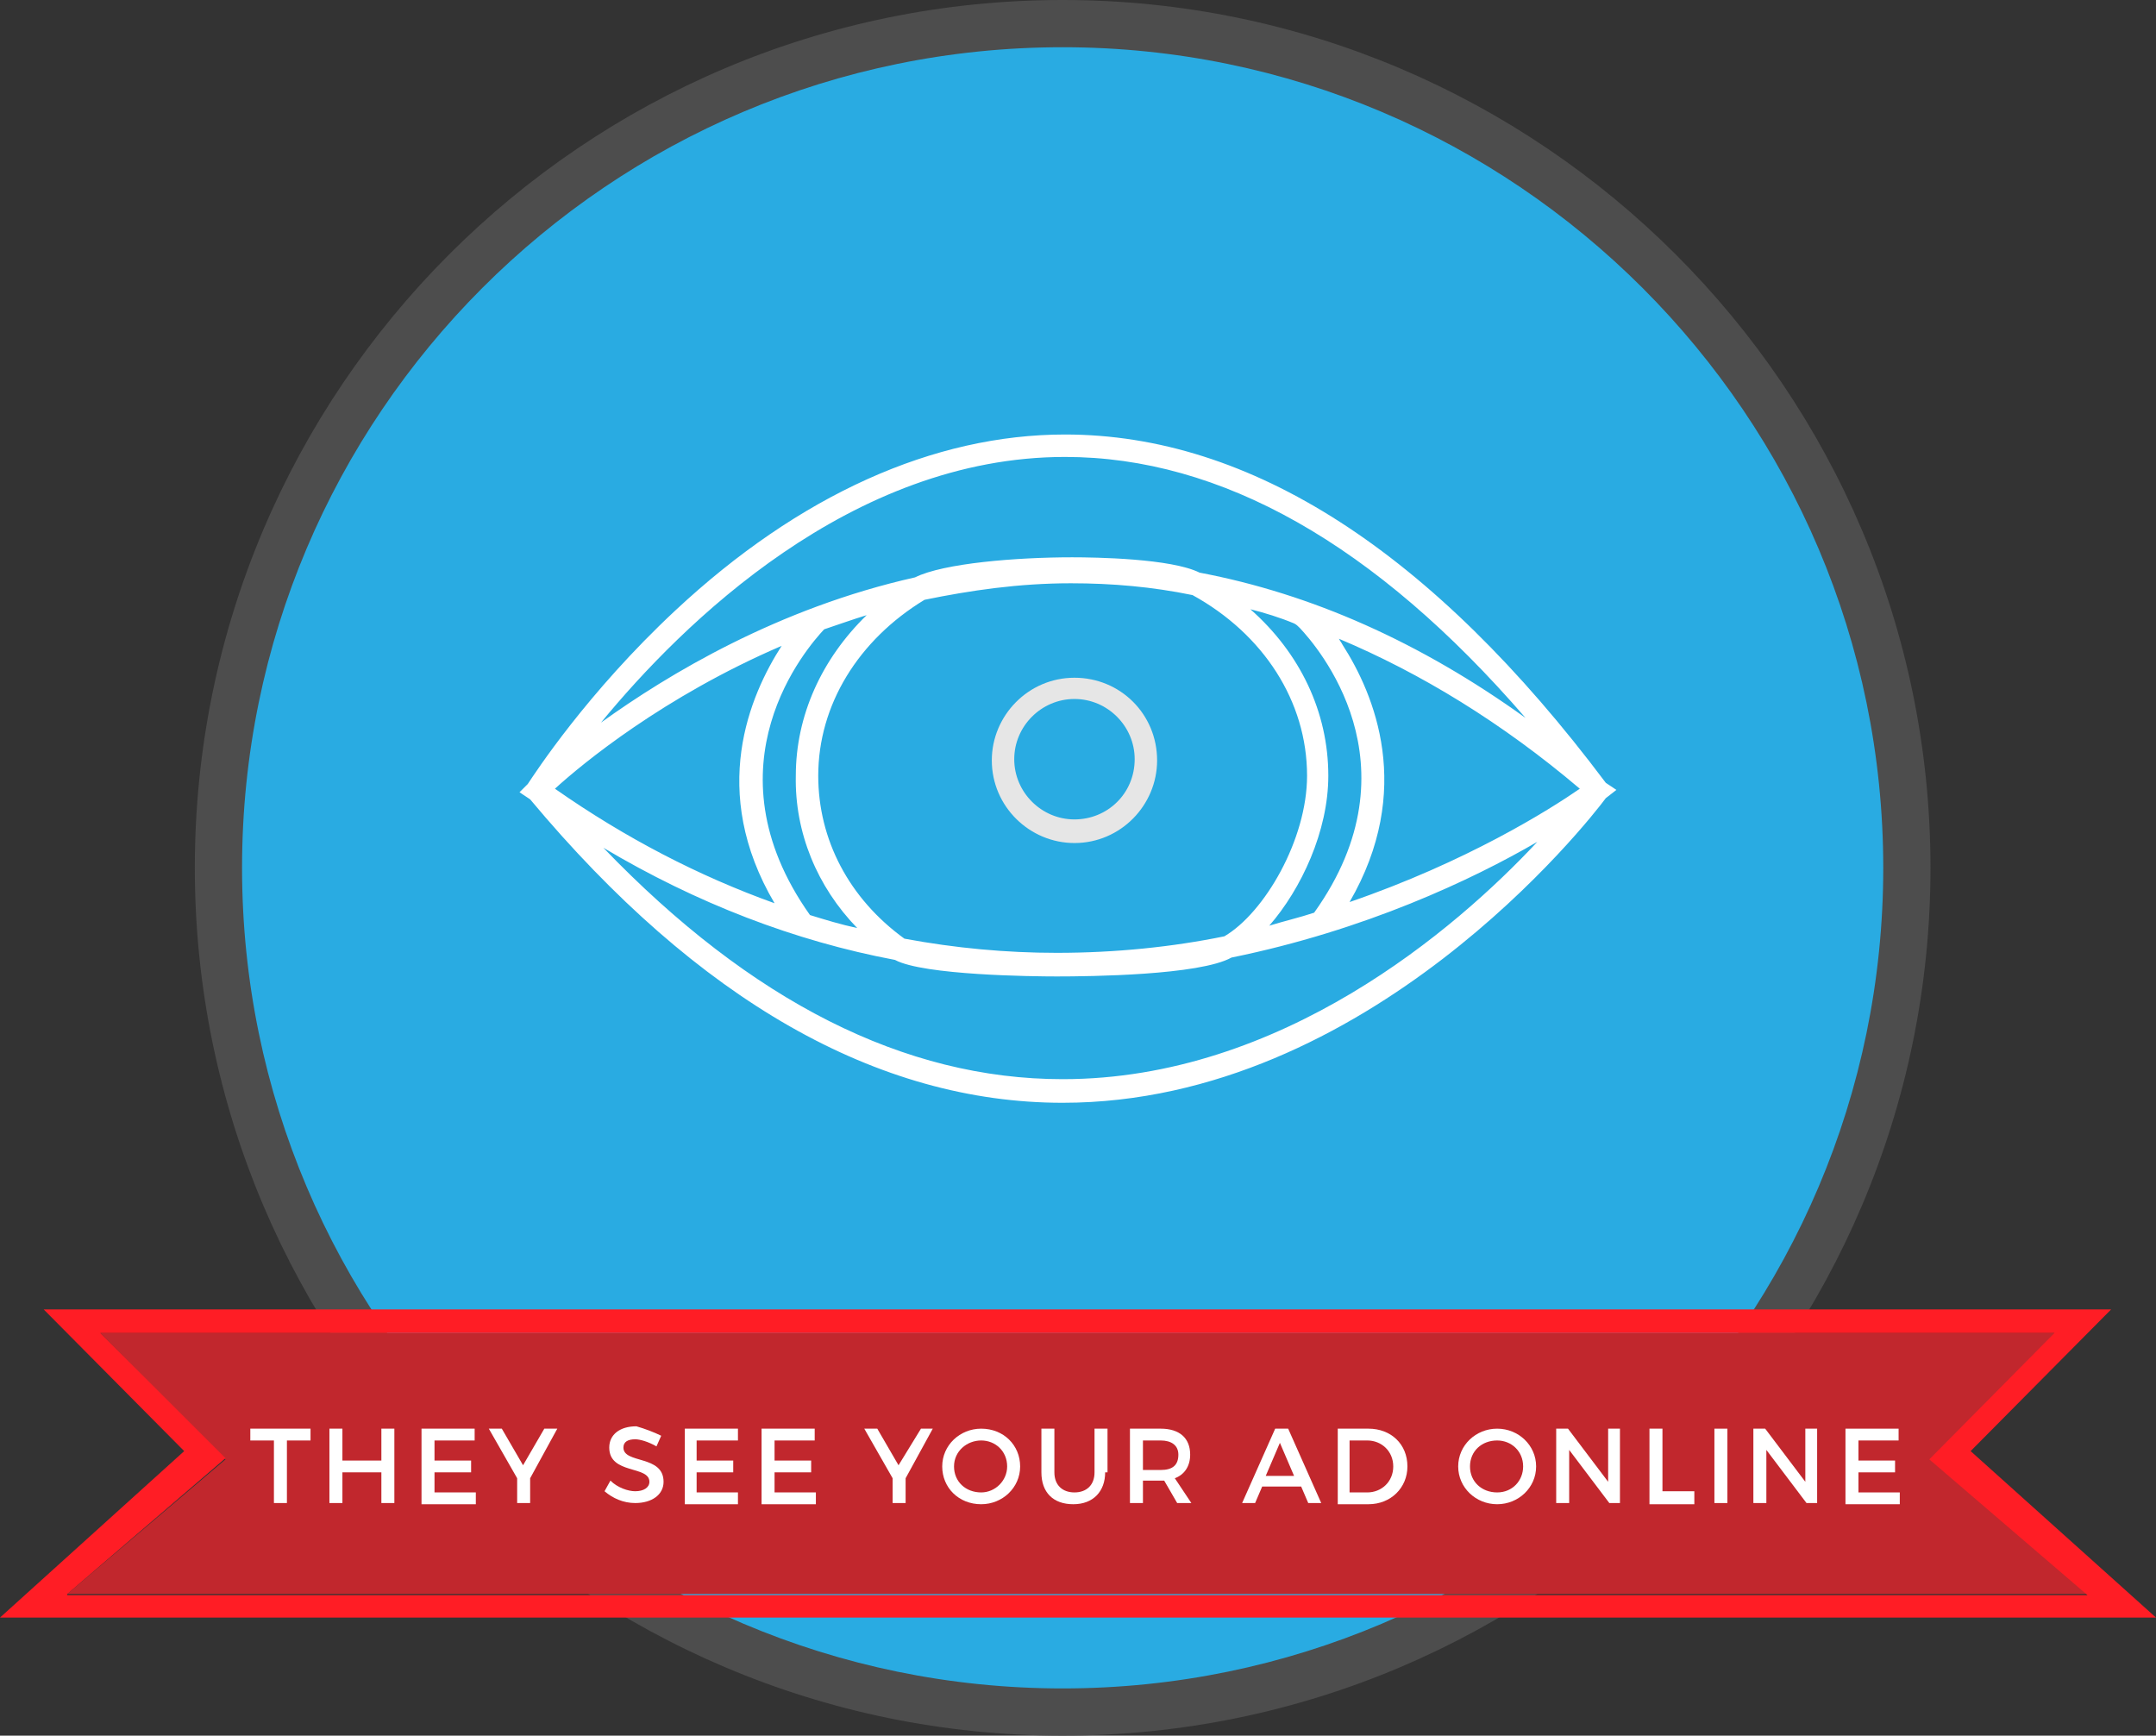 <?xml version="1.0" encoding="utf-8"?>
<!-- Generator: Adobe Illustrator 18.1.1, SVG Export Plug-In . SVG Version: 6.00 Build 0)  -->
<!DOCTYPE svg PUBLIC "-//W3C//DTD SVG 1.1//EN" "http://www.w3.org/Graphics/SVG/1.1/DTD/svg11.dtd">
<svg version="1.1" xmlns:x="http://ns.adobe.com/Extensibility/1.0/" xmlns:i="http://ns.adobe.com/AdobeIllustrator/10.0/" xmlns:graph="http://ns.adobe.com/Graphs/1.0/"
	 xmlns="http://www.w3.org/2000/svg" xmlns:xlink="http://www.w3.org/1999/xlink" x="0px" y="0px" viewBox="0 0 182.6 147"
	 enable-background="new 0 0 182.6 147" xml:space="preserve">
<rect x="0" y="0" width="182.6" height="147" fill="#333333" stroke="none"/>
<g id="Layer_1" display="none">
	<g display="inline">
		<g>
			<g>
				<g>
					<circle fill="#EDEBD9" cx="80.7" cy="71.5" r="71.5"/>
				</g>
			</g>
		</g>
		<g>
			<g>
				<g>
					<path fill="#D8D5BF" d="M80.7,145c-40.5,0-73.5-33-73.5-73.5C7.2,31,40.2-2,80.7-2c40.5,0,73.5,33,73.5,73.5
						C154.2,112,121.2,145,80.7,145z M80.7,2C42.4,2,11.2,33.2,11.2,71.5c0,38.3,31.2,69.5,69.5,69.5s69.5-31.2,69.5-69.5
						C150.2,33.2,119,2,80.7,2z"/>
				</g>
			</g>
		</g>
	</g>
	<g display="inline">
		<g>
			<g>
				<g>
					<g>
						<path fill="#3C3C3A" d="M55.8,100.5c-0.7,0-1.4-0.3-2-0.8L49.2,95c-0.5-0.5-0.8-1.2-0.8-2c0-0.7,0.3-1.4,0.8-2l17.7-17.6
							c1.1-1.1,2.9-1.1,3.9,0l4.7,4.7c0.5,0.5,0.8,1.2,0.8,2c0,0.7-0.3,1.4-0.8,2L57.8,99.7C57.3,100.2,56.6,100.5,55.8,100.5z
							 M68.8,74.6c-0.2,0-0.4,0.1-0.6,0.2L50.6,92.5c-0.1,0.1-0.2,0.3-0.2,0.6c0,0.2,0.1,0.4,0.2,0.6l4.7,4.7c0.3,0.3,0.8,0.3,1.1,0
							L74,80.6c0.1-0.1,0.2-0.3,0.2-0.6c0-0.2-0.1-0.4-0.2-0.6l-4.7-4.7C69.2,74.7,69,74.6,68.8,74.6z"/>
					</g>
				</g>
			</g>
		</g>
		<g>
			<g>
				<g>
					<g>
						<path fill="#3C3C3A" d="M74,79.4l-4.6-4.8l5.2-5.1l4.6,4.8L74,79.4z M72.1,74.6l1.9,1.9l2.4-2.3l-1.9-1.9L72.1,74.6z"/>
					</g>
				</g>
			</g>
		</g>
		<g>
			<g>
				<g>
					<g>
						<path fill="#3C3C3A" d="M91.8,79c-13.3,0-24.1-10.8-24.1-24.1c0-13.3,10.8-24.1,24.1-24.1s24.1,10.8,24.1,24.1
							C115.9,68.1,105.1,79,91.8,79z M91.8,32.8c-12.2,0-22.1,9.9-22.1,22.1C69.7,67,79.6,77,91.8,77c12.2,0,22.1-9.9,22.1-22.1
							C113.9,42.7,104,32.8,91.8,32.8z"/>
					</g>
				</g>
			</g>
		</g>
		<g>
			<g>
				<g>
					<g>
						<path fill="#3C3C3A" d="M91.8,73.1c-10,0-18.2-8.2-18.2-18.2c0-10,8.2-18.2,18.2-18.2c10,0,18.2,8.2,18.2,18.2
							C110,64.9,101.9,73.1,91.8,73.1z M91.8,38.6c-8.9,0-16.2,7.3-16.2,16.2c0,8.9,7.3,16.2,16.2,16.2c8.9,0,16.2-7.3,16.2-16.2
							C108,45.9,100.8,38.6,91.8,38.6z"/>
					</g>
				</g>
			</g>
		</g>
		<g>
			<g>
				<g>
					<g>
						<path fill="#EB5849" d="M104.4,51.5c-0.2-0.2-0.5,0-0.4,0.2c0,0.9,0.4,1.8,0.4,2.8c0,1.1-0.5,2.2-1,3.2
							c-0.2,0.4,0.2,0.8,0.6,0.6C106.1,56.7,106.1,53.4,104.4,51.5z"/>
					</g>
				</g>
			</g>
		</g>
		<g>
			<g>
				<g>
					<g>
						<path fill-rule="evenodd" clip-rule="evenodd" fill="#EB5849" d="M98.9,65.9c-4.5,2-9,2.1-13.3-0.5c-0.4-0.2-0.7,0.3-0.4,0.6
							c3.6,4,10.1,3.9,14.3,0.8C100,66.4,99.5,65.7,98.9,65.9z"/>
					</g>
				</g>
			</g>
		</g>
	</g>
	<g display="inline">
		<polygon fill="#EB5849" points="140.6,123.1 151.1,112.4 88,112.4 73,112.4 9.8,112.4 20.4,123.1 6.9,134.6 73.2,134.6 
			87.7,134.6 154,134.6 		"/>
		<polygon fill="#EB5849" points="73.2,111.4 73.2,111.4 73.2,111.4 		"/>
		<path fill="#ED6E61" d="M144,122.4l11.9-12H87.5h-14H5l11.9,12L1.2,136.6h71.2h16h71.2L144,122.4z M87.7,134.6H73.2H6.9l13.4-11.5
			L9.8,112.4H73h15h63.2l-10.6,10.7l13.4,11.5H87.7z M73.2,111.4C73.2,111.4,73.2,111.4,73.2,111.4L73.2,111.4L73.2,111.4z"/>
	</g>
	<g display="inline">
		<path fill="#FFFFFF" d="M29,121.4l-0.6,0.8c-0.5-0.5-1.1-0.8-1.8-0.8c-1.3,0-2.3,1-2.3,2.2s1,2.2,2.3,2.2c0.6,0,1.3-0.3,1.8-0.7
			l0.6,0.7c-0.6,0.6-1.5,1-2.4,1c-1.8,0-3.3-1.4-3.3-3.2c0-1.8,1.4-3.2,3.3-3.2C27.5,120.5,28.4,120.8,29,121.4z"/>
		<path fill="#FFFFFF" d="M36.1,124.2c0,1.6-1,2.7-2.7,2.7c-1.7,0-2.7-1-2.7-2.7v-3.7h1.1v3.7c0,1.1,0.7,1.7,1.7,1.7
			c1,0,1.7-0.6,1.7-1.7v-3.7h1.1V124.2z"/>
		<path fill="#FFFFFF" d="M42.6,121.1l-0.4,0.9c-0.7-0.4-1.4-0.6-1.8-0.6c-0.6,0-1,0.2-1,0.7c0,1.4,3.4,0.6,3.4,2.9
			c0,1.1-1,1.8-2.4,1.8c-1,0-1.9-0.4-2.6-1l0.5-0.9c0.6,0.6,1.5,0.9,2.1,0.9c0.7,0,1.2-0.3,1.2-0.8c0-1.4-3.4-0.6-3.4-2.9
			c0-1.1,0.9-1.8,2.3-1.8C41.2,120.5,42,120.7,42.6,121.1z"/>
		<path fill="#FFFFFF" d="M46.9,121.5v5.3h-1.1v-5.3h-2v-1h5.1v1H46.9z"/>
		<path fill="#FFFFFF" d="M56.3,123.6c0,1.8-1.5,3.2-3.3,3.2c-1.9,0-3.3-1.4-3.3-3.2c0-1.8,1.5-3.2,3.3-3.2
			C54.8,120.5,56.3,121.8,56.3,123.6z M50.7,123.6c0,1.3,1,2.2,2.3,2.2s2.2-1,2.2-2.2c0-1.3-1-2.2-2.2-2.2
			C51.7,121.4,50.7,122.4,50.7,123.6z"/>
		<path fill="#FFFFFF" d="M63.7,126.8l0-4.7l-2,4.1h-0.7l-2-4.1v4.7h-1v-6.3h1.3l2.1,4.2l2.1-4.2h1.3v6.3H63.7z"/>
		<path fill="#FFFFFF" d="M68.1,121.5v1.7h3.1v1h-3.1v1.7h3.5v1h-4.6v-6.3h4.5v1H68.1z"/>
		<path fill="#FFFFFF" d="M76.5,124.9c-0.1,0-0.2,0-0.3,0h-1.5v1.9h-1.1v-6.3h2.6c1.6,0,2.5,0.8,2.5,2.2c0,1-0.5,1.7-1.3,2l1.4,2.1
			h-1.2L76.5,124.9z M76.2,123.9c1,0,1.5-0.4,1.5-1.3c0-0.8-0.6-1.2-1.5-1.2h-1.5v2.5H76.2z"/>
		<path fill="#FFFFFF" d="M88.1,121.1l-0.4,0.9c-0.7-0.4-1.4-0.6-1.8-0.6c-0.6,0-1,0.2-1,0.7c0,1.4,3.4,0.6,3.4,2.9
			c0,1.1-1,1.8-2.4,1.8c-1,0-1.9-0.4-2.6-1l0.5-0.9c0.6,0.6,1.5,0.9,2.1,0.9c0.7,0,1.2-0.3,1.2-0.8c0-1.4-3.4-0.6-3.4-2.9
			c0-1.1,0.9-1.8,2.3-1.8C86.7,120.5,87.5,120.7,88.1,121.1z"/>
		<path fill="#FFFFFF" d="M91.2,121.5v1.7h3.1v1h-3.1v1.7h3.5v1h-4.6v-6.3h4.5v1H91.2z"/>
		<path fill="#FFFFFF" d="M97.6,125.4l-0.6,1.4h-1.1l2.8-6.3h1.1l2.8,6.3h-1.1l-0.6-1.4H97.6z M99.2,121.6l-1.2,2.8h2.4L99.2,121.6z
			"/>
		<path fill="#FFFFFF" d="M106.8,124.9c-0.1,0-0.2,0-0.3,0h-1.5v1.9H104v-6.3h2.6c1.6,0,2.5,0.8,2.5,2.2c0,1-0.5,1.7-1.3,2l1.4,2.1
			H108L106.8,124.9z M106.5,123.9c1,0,1.5-0.4,1.5-1.3c0-0.8-0.6-1.2-1.5-1.2h-1.5v2.5H106.5z"/>
		<path fill="#FFFFFF" d="M116.4,121.4l-0.6,0.8c-0.5-0.5-1.1-0.8-1.8-0.8c-1.3,0-2.3,1-2.3,2.2s1,2.2,2.3,2.2
			c0.6,0,1.3-0.3,1.8-0.7l0.6,0.7c-0.6,0.6-1.5,1-2.4,1c-1.8,0-3.3-1.4-3.3-3.2c0-1.8,1.4-3.2,3.3-3.2
			C114.9,120.5,115.7,120.8,116.4,121.4z"/>
		<path fill="#FFFFFF" d="M122.5,126.8v-2.6h-3.3v2.6h-1.1v-6.3h1.1v2.7h3.3v-2.7h1.1v6.3H122.5z"/>
		<path fill="#FFFFFF" d="M127,121.5v1.7h3.1v1H127v1.7h3.5v1h-4.6v-6.3h4.5v1H127z"/>
		<path fill="#FFFFFF" d="M136.8,121.1l-0.4,0.9c-0.7-0.4-1.4-0.6-1.8-0.6c-0.6,0-1,0.2-1,0.7c0,1.4,3.4,0.6,3.4,2.9
			c0,1.1-1,1.8-2.4,1.8c-1,0-1.9-0.4-2.6-1l0.5-0.9c0.6,0.6,1.5,0.9,2.1,0.9c0.7,0,1.2-0.3,1.2-0.8c0-1.4-3.4-0.6-3.4-2.9
			c0-1.1,0.9-1.8,2.3-1.8C135.4,120.5,136.2,120.7,136.8,121.1z"/>
	</g>
</g>
<g id="Layer_2">
	<g>
		<g>
			<g>
				<circle fill="#29ABE2" cx="90" cy="73.5" r="71.5"/>
			</g>
		</g>
	</g>
	<g>
		<g>
			<g>
				<path fill="#4D4D4D" d="M90,147c-40.5,0-73.5-33-73.5-73.5C16.5,33,49.4,0,90,0c40.5,0,73.5,33,73.5,73.5
					C163.5,114,130.5,147,90,147z M90,4C51.6,4,20.5,35.2,20.5,73.5c0,38.3,31.2,69.5,69.5,69.5s69.5-31.2,69.5-69.5
					C159.5,35.2,128.3,4,90,4z"/>
			</g>
		</g>
	</g>
	<g>
		<g>
			<g>
				<g>
					<path fill="none" d="M110.6,65.7c0-6.3-3.6-12-9.7-15.3c-3.4-0.6-6.8-1-10.3-1c-4.4,0-8.5,0.5-12.4,1.4c-5.6,3.4-9,8.9-9,14.9
						c0,5.4,2.7,10.4,7.3,13.8c4.2,0.8,8.5,1.2,12.9,1.2c5,0,9.8-0.5,14.2-1.4C106.9,77.3,110.6,71.1,110.6,65.7z M91,71.4
						c-3.9,0-7-3.2-7-7c0-3.9,3.2-7,7-7c3.9,0,7,3.2,7,7C98,68.3,94.9,71.4,91,71.4z"/>
				</g>
			</g>
		</g>
	</g>
	<g>
		<g>
			<g>
				<g>
					<path fill="none" d="M66.2,54.7c-10,4.3-16.9,10-19.2,12.1c6,4.1,12.2,7.4,18.6,9.6C60,67,63.5,58.9,66.2,54.7z"/>
				</g>
			</g>
		</g>
	</g>
	<g>
		<g>
			<g>
				<g>
					<path fill="none" d="M67.3,65.7c0-5.1,2.2-9.9,6-13.6c-1.2,0.4-2.4,0.8-3.6,1.2c-1.4,1.5-10.2,11.5-1.2,24.2
						c1.3,0.4,2.7,0.8,4,1.1C69.2,75.1,67.3,70.5,67.3,65.7z"/>
				</g>
			</g>
		</g>
	</g>
	<g>
		<g>
			<g>
				<g>
					<path fill="none" d="M91,59.3c-2.8,0-5.1,2.3-5.1,5.1c0,2.8,2.3,5.1,5.1,5.1c2.8,0,5.1-2.3,5.1-5.1
						C96.1,61.6,93.8,59.3,91,59.3z"/>
				</g>
			</g>
		</g>
	</g>
	<g>
		<g>
			<g>
				<g>
					<path fill="none" d="M106,51.6c4.2,3.7,6.6,8.7,6.6,14.1c0,4.6-2.3,9.5-5,12.7c13.5-3.4,23.1-9.4,26.2-11.5
						C124.7,59.3,115.5,54.2,106,51.6z"/>
				</g>
			</g>
		</g>
	</g>
	<g>
		<g>
			<g>
				<g>
					<path fill="none" d="M104.3,81.1c-2.8,1.5-12,1.6-14.8,1.6c-1.9,0-11.2-0.1-13.7-1.4c-8.5-1.6-16.8-4.8-24.7-9.5
						c12.5,13,25.5,19.6,38.9,19.6c18.5,0,33.3-12.8,40.2-20.1C124.7,74.5,115.6,78.8,104.3,81.1z"/>
				</g>
			</g>
		</g>
	</g>
	<g>
		<g>
			<g>
				<g>
					<path fill="none" d="M77.5,49c2.4-1.3,8.6-1.7,13.3-1.7c1.9,0,8.4,0.1,10.8,1.3c9.4,1.8,18.7,5.9,27.6,12.3
						c-12.6-14.7-25.7-22.1-39-22.1c-18.1,0-32.3,14.1-39.3,22.5C56.6,57.1,65.9,51.6,77.5,49z"/>
				</g>
			</g>
		</g>
	</g>
	<path fill="#FFFFFF" d="M136,66.3c-14.7-19.6-30.1-29.5-45.8-29.5c-11.1,0-22.5,5.1-33,14.9c-7.5,7-11.9,13.8-12.5,14.7l-0.7,0.7
		l0.9,0.6C59.1,84.7,74.3,93.4,90,93.4c25.9,0,44.6-23.9,46-25.8l0.9-0.7L136,66.3z M90.2,38.7c13.2,0,26.3,7.4,39,22.1
		c-8.9-6.4-18.1-10.5-27.6-12.3c-2.4-1.2-8.8-1.3-10.8-1.3c-4.7,0-10.9,0.5-13.3,1.7c-11.6,2.6-20.9,8.2-26.6,12.3
		C57.8,52.8,72.1,38.7,90.2,38.7z M110.1,53.2c1.4,1.5,10.2,11.5,1.2,24.1c-1.2,0.4-2.5,0.7-3.8,1.1c2.7-3.1,5-8,5-12.7
		c0-5.4-2.4-10.4-6.6-14.1c1.2,0.3,2.5,0.7,3.7,1.2C109.8,52.9,109.9,53,110.1,53.2z M69.3,65.7c0-6,3.4-11.5,9-14.9
		c3.9-0.8,8-1.4,12.4-1.4c3.5,0,6.9,0.3,10.3,1c6,3.3,9.7,9,9.7,15.3c0,5.4-3.6,11.6-7,13.6c-4.4,0.9-9.2,1.4-14.2,1.4
		c-4.3,0-8.6-0.4-12.9-1.2C71.9,76.1,69.3,71.1,69.3,65.7z M72.6,78.6c-1.4-0.3-2.7-0.7-4-1.1c-9-12.7-0.2-22.7,1.2-24.2
		c1.2-0.4,2.3-0.8,3.6-1.2c-3.8,3.7-6,8.5-6,13.6C67.3,70.5,69.2,75.1,72.6,78.6z M47,66.8c2.3-2.1,9.2-7.8,19.2-12.1
		C63.5,58.9,60,67,65.6,76.5C59.2,74.2,53,71,47,66.8z M90,91.4c-13.4,0-26.4-6.6-38.9-19.6c7.9,4.7,16.2,7.9,24.7,9.5
		c2.4,1.3,11.7,1.4,13.7,1.4c2.8,0,12.1-0.1,14.8-1.6c11.3-2.3,20.4-6.6,25.9-9.8C123.3,78.7,108.5,91.4,90,91.4z M114.3,76.4
		C114.3,76.4,114.3,76.4,114.3,76.4c5.5-9.5,2.1-17.6-0.6-21.8c-0.1-0.2-0.2-0.3-0.3-0.5c6.9,2.9,13.8,7.1,20.4,12.7
		C131.2,68.6,124.2,73,114.3,76.4z"/>
	<g>
		<g>
			<g>
				<g>
					<path fill="#E6E6E6" d="M91,57.4c-3.9,0-7,3.2-7,7c0,3.9,3.2,7,7,7c3.9,0,7-3.2,7-7C98,60.5,94.9,57.4,91,57.4z M91,69.4
						c-2.8,0-5.1-2.3-5.1-5.1c0-2.8,2.3-5.1,5.1-5.1c2.8,0,5.1,2.3,5.1,5.1C96.1,67.2,93.8,69.4,91,69.4z"/>
				</g>
			</g>
		</g>
	</g>
	<polygon fill="#C1272D" points="164.5,123.6 175.1,112.9 86.7,112.9 71.7,112.9 8.5,112.9 19.1,123.6 5.7,135 72,135 86.5,135 
		178,135 	"/>
	<polygon fill="#EB5849" points="72,111.9 72,111.9 72,111.9 	"/>
	<path fill="#FF1D25" d="M166.9,122.9l11.9-12H86.2H3.7l11.9,12L0,137h71.2h16h95.4L166.9,122.9z M5.7,135l13.4-11.5L8.5,112.9H174
		l-10.6,10.7l13.4,11.5H5.7z M72,111.9C72,111.9,72,111.9,72,111.9L72,111.9L72,111.9z"/>
	<path fill="#FFFFFF" d="M24.3,122v5.3h-1.1V122h-2v-1h5.1v1H24.3z"/>
	<path fill="#FFFFFF" d="M32.3,127.3v-2.6H29v2.6h-1.1V121H29v2.7h3.3V121h1.1v6.3H32.3z"/>
	<path fill="#FFFFFF" d="M36.8,122v1.7h3.1v1h-3.1v1.7h3.5v1h-4.6V121h4.5v1H36.8z"/>
	<path fill="#FFFFFF" d="M44.9,127.3h-1.1v-2.1l-2.4-4.2h1.1l1.8,3.1l1.8-3.1h1.1l-2.3,4.2V127.3z"/>
	<path fill="#FFFFFF" d="M56,121.6l-0.4,0.9c-0.7-0.4-1.4-0.6-1.8-0.6c-0.6,0-1,0.2-1,0.7c0,1.4,3.4,0.6,3.4,2.9
		c0,1.1-1,1.8-2.4,1.8c-1,0-1.9-0.4-2.6-1l0.5-0.9c0.6,0.6,1.5,0.9,2.1,0.9c0.7,0,1.2-0.3,1.2-0.8c0-1.4-3.4-0.6-3.4-2.9
		c0-1.1,0.9-1.8,2.3-1.8C54.6,121,55.4,121.3,56,121.6z"/>
	<path fill="#FFFFFF" d="M59,122v1.7h3.1v1H59v1.7h3.5v1H58V121h4.5v1H59z"/>
	<path fill="#FFFFFF" d="M65.6,122v1.7h3.1v1h-3.1v1.7h3.5v1h-4.6V121h4.5v1H65.6z"/>
	<path fill="#FFFFFF" d="M76.7,127.3h-1.1v-2.1l-2.4-4.2h1.1l1.8,3.1L78,121H79l-2.3,4.2V127.3z"/>
	<path fill="#FFFFFF" d="M86.4,124.2c0,1.8-1.5,3.2-3.3,3.2c-1.9,0-3.3-1.4-3.3-3.2c0-1.8,1.5-3.2,3.3-3.2
		C85,121,86.4,122.4,86.4,124.2z M80.8,124.2c0,1.3,1,2.2,2.3,2.2c1.2,0,2.2-1,2.2-2.2c0-1.3-1-2.2-2.2-2.2
		C81.9,122,80.8,122.9,80.8,124.2z"/>
	<path fill="#FFFFFF" d="M93.6,124.7c0,1.6-1,2.7-2.7,2.7c-1.7,0-2.7-1-2.7-2.7V121h1.1v3.7c0,1.1,0.7,1.7,1.7,1.7
		c1,0,1.7-0.6,1.7-1.7V121h1.1V124.7z"/>
	<path fill="#FFFFFF" d="M98.6,125.4c-0.1,0-0.2,0-0.3,0h-1.5v1.9h-1.1V121h2.6c1.6,0,2.5,0.8,2.5,2.2c0,1-0.5,1.7-1.3,2l1.4,2.1
		h-1.2L98.6,125.4z M98.3,124.5c1,0,1.5-0.4,1.5-1.3c0-0.8-0.6-1.2-1.5-1.2h-1.5v2.5H98.3z"/>
	<path fill="#FFFFFF" d="M106.9,125.9l-0.6,1.4h-1.1l2.8-6.3h1.1l2.8,6.3h-1.1l-0.6-1.4H106.9z M108.4,122.2l-1.2,2.8h2.4
		L108.4,122.2z"/>
	<path fill="#FFFFFF" d="M115.9,121c1.9,0,3.3,1.3,3.3,3.2c0,1.8-1.4,3.2-3.3,3.2h-2.6V121H115.9z M114.3,126.4h1.5
		c1.2,0,2.2-0.9,2.2-2.2c0-1.3-1-2.2-2.2-2.2h-1.5V126.4z"/>
	<path fill="#FFFFFF" d="M130.1,124.2c0,1.8-1.5,3.2-3.3,3.2s-3.3-1.4-3.3-3.2c0-1.8,1.5-3.2,3.3-3.2S130.1,122.4,130.1,124.2z
		 M124.5,124.2c0,1.3,1,2.2,2.3,2.2s2.2-1,2.2-2.2c0-1.3-1-2.2-2.2-2.2C125.5,122,124.5,122.9,124.5,124.2z"/>
	<path fill="#FFFFFF" d="M136.3,127.3l-3.4-4.5v4.5h-1.1V121h1l3.4,4.5V121h1v6.3H136.3z"/>
	<path fill="#FFFFFF" d="M143.5,126.4v1h-3.8V121h1.1v5.3H143.5z"/>
	<path fill="#FFFFFF" d="M145.2,127.3V121h1.1v6.3H145.2z"/>
	<path fill="#FFFFFF" d="M153,127.3l-3.4-4.5v4.5h-1.1V121h1l3.4,4.5V121h1v6.3H153z"/>
	<path fill="#FFFFFF" d="M157.4,122v1.7h3.1v1h-3.1v1.7h3.5v1h-4.6V121h4.5v1H157.4z"/>
</g>
<g id="Layer_3" display="none">
	<g display="inline">
		<g>
			<g>
				<circle fill="#29ABE2" cx="89.5" cy="71.5" r="71.5"/>
			</g>
		</g>
	</g>
	<g display="inline">
		<g>
			<g>
				<path fill="#4D4D4D" d="M89.5,145C49,145,16,112,16,71.5C16,31,49-2,89.5-2C130-2,163,31,163,71.5C163,112,130,145,89.5,145z
					 M89.5,2C51.2,2,20,33.2,20,71.5c0,38.3,31.2,69.5,69.5,69.5c38.3,0,69.5-31.2,69.5-69.5C159,33.2,127.8,2,89.5,2z"/>
			</g>
		</g>
	</g>
	<path display="inline" fill="#FFFFFF" d="M48.8,29v0.9V31v65.8v1v1h77.5h1.7h0.3V31v-1.1V29H48.8z M50.8,40.7h7.7v7.7h-7.7V40.7z
		 M97.3,67.7h-7.7V60h7.7V67.7z M99.3,60h7.7v7.7h-7.7V60z M79.9,60h7.7v7.7h-7.7V60z M77.9,67.7h-7.7V60h7.7V67.7z M79.9,58v-7.7
		h7.7V58H79.9z M87.6,69.7v7.7h-7.7v-7.7H87.6z M89.6,69.7h7.7v7.7h-7.7V69.7z M89.6,58v-7.7h7.7V58H89.6z M89.6,48.3v-7.7h7.7v7.7
		H89.6z M87.6,48.3h-7.7v-7.7h7.7V48.3z M77.9,48.3h-7.7v-7.7h7.7V48.3z M77.9,50.3V58h-7.7v-7.7H77.9z M68.2,58h-7.7v-7.7h7.7V58z
		 M68.2,60v7.7h-7.7V60H68.2z M68.2,69.7v7.7h-7.7v-7.7H68.2z M70.2,69.7h7.7v7.7h-7.7V69.7z M77.9,79.4v7.7h-7.7v-7.7H77.9z
		 M79.9,79.4h7.7v7.7h-7.7V79.4z M89.6,79.4h7.7v7.7h-7.7V79.4z M99.3,79.4h7.7v7.7h-7.7V79.4z M99.3,77.4v-7.7h7.7v7.7H99.3z
		 M109,69.7h7.7v7.7H109V69.7z M109,67.7V60h7.7v7.7H109z M109,58v-7.7h7.7V58H109z M107,58h-7.7v-7.7h7.7V58z M99.3,48.3v-7.7h7.7
		v7.7H99.3z M99.3,38.7V31h7.7v7.7H99.3z M97.3,38.7h-7.7V31h7.7V38.7z M87.6,38.7h-7.7V31h7.7V38.7z M77.9,38.7h-7.7V31h7.7V38.7z
		 M68.2,38.7h-7.7V31h7.7V38.7z M68.2,40.7v7.7h-7.7v-7.7H68.2z M50.8,50.3h7.7V58h-7.7V50.3z M50.8,60h7.7v7.7h-7.7V60z M50.8,69.7
		h7.7v7.7h-7.7V69.7z M50.8,79.4h7.7v7.7h-7.7V79.4z M60.5,79.4h7.7v7.7h-7.7V79.4z M68.2,89.1v7.7h-7.7v-7.7H68.2z M70.2,89.1h7.7
		v7.7h-7.7V89.1z M79.9,89.1h7.7v7.7h-7.7V89.1z M89.6,89.1h7.7v7.7h-7.7V89.1z M99.3,89.1h7.7v7.7h-7.7V89.1z M109,89.1h7.7v7.7
		H109V89.1z M109,87.1v-7.7h7.7v7.7H109z M118.6,79.4h7.7v7.7h-7.7V79.4z M118.6,77.4v-7.7h7.7v7.7H118.6z M118.6,67.7V60h7.7v7.7
		H118.6z M118.6,58v-7.7h7.7V58H118.6z M118.6,48.3v-7.7h7.7v7.7H118.6z M116.6,48.3H109v-7.7h7.7V48.3z M109,38.7V31h7.7v7.7H109z
		 M58.5,31v7.7h-7.7V31H58.5z M50.8,89.1h7.7v7.7h-7.7V89.1z M118.6,96.8v-7.7h7.7v7.7H118.6z M126.3,38.7h-7.7V31h7.7V38.7z"/>
	<g display="inline">
		<g>
			<g>
				<g>
					<g>
						<g>
							<circle fill="#EB5849" cx="59.5" cy="88.1" r="1.6"/>
						</g>
					</g>
				</g>
				<g>
					<g>
						<g>
							<path fill="#EB5849" d="M59.5,90.8c-1.4,0-2.6-1.2-2.6-2.6c0-1.4,1.2-2.6,2.6-2.6c1.4,0,2.6,1.2,2.6,2.6
								C62.1,89.6,61,90.8,59.5,90.8z M59.5,87.5c-0.3,0-0.6,0.3-0.6,0.6c0,0.3,0.3,0.6,0.6,0.6c0.3,0,0.6-0.3,0.6-0.6
								C60.1,87.8,59.9,87.5,59.5,87.5z"/>
						</g>
					</g>
				</g>
			</g>
			<g>
				<g>
					<g>
						<g>
							<circle fill="#EB5849" cx="68.7" cy="69.5" r="1.6"/>
						</g>
					</g>
				</g>
				<g>
					<g>
						<g>
							<path fill="#EB5849" d="M68.7,72.2c-1.4,0-2.6-1.2-2.6-2.6c0-1.4,1.2-2.6,2.6-2.6c1.4,0,2.6,1.2,2.6,2.6
								C71.4,71,70.2,72.2,68.7,72.2z M68.7,68.9c-0.3,0-0.6,0.3-0.6,0.6c0,0.3,0.3,0.6,0.6,0.6c0.3,0,0.6-0.3,0.6-0.6
								C69.4,69.2,69.1,68.9,68.7,68.9z"/>
						</g>
					</g>
				</g>
			</g>
			<g>
				<g>
					<g>
						<g>
							<circle fill="#EB5849" cx="78.5" cy="72.8" r="1.6"/>
						</g>
					</g>
				</g>
				<g>
					<g>
						<g>
							<path fill="#EB5849" d="M78.5,75.4c-1.4,0-2.6-1.2-2.6-2.6c0-1.4,1.2-2.6,2.6-2.6c1.4,0,2.6,1.2,2.6,2.6
								C81.2,74.2,80,75.4,78.5,75.4z M78.5,72.2c-0.3,0-0.6,0.3-0.6,0.6c0,0.3,0.3,0.6,0.6,0.6c0.3,0,0.6-0.3,0.6-0.6
								C79.2,72.4,78.9,72.2,78.5,72.2z"/>
						</g>
					</g>
				</g>
			</g>
			<g>
				<g>
					<g>
						<g>
							<circle fill="#EB5849" cx="88.2" cy="60" r="1.6"/>
						</g>
					</g>
				</g>
				<g>
					<g>
						<g>
							<path fill="#EB5849" d="M88.2,62.6c-1.4,0-2.6-1.2-2.6-2.6c0-1.4,1.2-2.6,2.6-2.6c1.4,0,2.6,1.2,2.6,2.6
								C90.8,61.4,89.6,62.6,88.2,62.6z M88.2,59.3c-0.3,0-0.6,0.3-0.6,0.6c0,0.3,0.3,0.6,0.6,0.6c0.3,0,0.6-0.3,0.6-0.6
								C88.8,59.6,88.5,59.3,88.2,59.3z"/>
						</g>
					</g>
				</g>
			</g>
			<g>
				<g>
					<g>
						<g>
							<circle fill="#EB5849" cx="99.1" cy="61.8" r="1.6"/>
						</g>
					</g>
				</g>
				<g>
					<g>
						<g>
							<path fill="#EB5849" d="M99.1,64.4c-1.4,0-2.6-1.2-2.6-2.6c0-1.4,1.2-2.6,2.6-2.6c1.4,0,2.6,1.2,2.6,2.6
								C101.8,63.2,100.6,64.4,99.1,64.4z M99.1,61.2c-0.3,0-0.6,0.3-0.6,0.6s0.3,0.6,0.6,0.6c0.3,0,0.6-0.3,0.6-0.6
								S99.5,61.2,99.1,61.2z"/>
						</g>
					</g>
				</g>
			</g>
			<g>
				<g>
					<g>
						<g>
							<circle fill="#EB5849" cx="118.3" cy="49.4" r="1.6"/>
						</g>
					</g>
				</g>
				<g>
					<g>
						<g>
							<path fill="#EB5849" d="M118.3,52c-1.4,0-2.6-1.2-2.6-2.6c0-1.4,1.2-2.6,2.6-2.6c1.4,0,2.6,1.2,2.6,2.6
								C120.9,50.8,119.7,52,118.3,52z M118.3,48.8c-0.3,0-0.6,0.3-0.6,0.6s0.3,0.6,0.6,0.6c0.3,0,0.6-0.3,0.6-0.6
								S118.6,48.8,118.3,48.8z"/>
						</g>
					</g>
				</g>
			</g>
		</g>
		<g>
			<g>
				<g>
					<g>
						<polygon fill="#EB5849" points="50,98.7 48.6,97.3 58.7,87.5 68.2,68.3 78.2,71.6 87.8,58.9 98.4,61.3 117.2,49.1 118.3,50.8 
							98.8,63.4 88.6,61.1 78.9,74 69.3,70.7 60.3,88.7 						"/>
					</g>
				</g>
			</g>
		</g>
	</g>
	<polygon display="inline" fill="#C1272D" points="155.4,121.6 166,110.9 98.1,110.9 83.1,110.9 19.9,110.9 30.5,121.6 17.1,133 
		83.4,133 97.9,133 168.8,133 	"/>
	<polygon display="inline" fill="#EB5849" points="83.4,109.9 83.4,109.9 83.4,109.9 	"/>
	<path display="inline" fill="#FF1D25" d="M158,120.9l11.9-12H97.6H15.1l11.9,12L11.4,135h71.2h16h75.1L158,120.9z M17.1,133
		l13.4-11.5l-10.6-10.7h145.2l-10.6,10.7L168,133H17.1z M83.4,109.9C83.4,109.9,83.4,109.9,83.4,109.9L83.4,109.9L83.4,109.9z"/>
	<g display="inline">
		<path fill="#FFFFFF" d="M56.7,125.1h-1.1v-2.1l-2.4-4.2h1.1l1.8,3.1l1.8-3.1H59l-2.3,4.2V125.1z"/>
		<path fill="#FFFFFF" d="M66.4,122c0,1.8-1.5,3.2-3.3,3.2c-1.9,0-3.3-1.4-3.3-3.2c0-1.8,1.5-3.2,3.3-3.2
			C64.9,118.8,66.4,120.2,66.4,122z M60.8,122c0,1.3,1,2.2,2.3,2.2c1.2,0,2.2-1,2.2-2.2c0-1.3-1-2.2-2.2-2.2
			C61.8,119.7,60.8,120.7,60.8,122z"/>
		<path fill="#FFFFFF" d="M73.5,122.5c0,1.6-1,2.7-2.7,2.7c-1.7,0-2.7-1-2.7-2.7v-3.7h1.1v3.7c0,1.1,0.7,1.7,1.7,1.7
			c1,0,1.7-0.6,1.7-1.7v-3.7h1.1V122.5z"/>
		<path fill="#FFFFFF" d="M84,122v2.3c-0.6,0.5-1.6,0.8-2.4,0.8c-1.9,0-3.3-1.4-3.3-3.2c0-1.8,1.5-3.2,3.4-3.2
			c0.9,0,1.8,0.3,2.4,0.9l-0.6,0.8c-0.5-0.5-1.2-0.7-1.8-0.7c-1.3,0-2.3,1-2.3,2.2c0,1.3,1,2.2,2.3,2.2c0.5,0,1-0.2,1.4-0.4V122H84z
			"/>
		<path fill="#FFFFFF" d="M87.2,119.8v1.7h3.1v1h-3.1v1.7h3.5v1h-4.6v-6.3h4.5v1H87.2z"/>
		<path fill="#FFFFFF" d="M95,119.8v5.3H94v-5.3h-2v-1H97v1H95z"/>
		<path fill="#FFFFFF" d="M106.8,119.8l-0.6,0.8c-0.5-0.5-1.1-0.8-1.8-0.8c-1.3,0-2.3,1-2.3,2.2s1,2.2,2.3,2.2
			c0.6,0,1.3-0.3,1.8-0.7l0.6,0.7c-0.6,0.6-1.5,1-2.4,1c-1.8,0-3.3-1.4-3.3-3.2c0-1.8,1.4-3.2,3.3-3.2
			C105.3,118.8,106.2,119.2,106.8,119.8z"/>
		<path fill="#FFFFFF" d="M109.4,123.7l-0.6,1.4h-1.1l2.8-6.3h1.1l2.8,6.3h-1.1l-0.6-1.4H109.4z M111,120l-1.2,2.8h2.4L111,120z"/>
		<path fill="#FFFFFF" d="M119.6,124.2v1h-3.8v-6.3h1.1v5.3H119.6z"/>
		<path fill="#FFFFFF" d="M125.1,124.2v1h-3.8v-6.3h1.1v5.3H125.1z"/>
		<path fill="#FFFFFF" d="M131.1,119.4l-0.4,0.9c-0.7-0.4-1.4-0.6-1.8-0.6c-0.6,0-1,0.2-1,0.7c0,1.4,3.4,0.6,3.4,2.9
			c0,1.1-1,1.8-2.4,1.8c-1,0-1.9-0.4-2.6-1l0.5-0.9c0.6,0.6,1.5,0.9,2.1,0.9c0.7,0,1.2-0.3,1.2-0.8c0-1.4-3.4-0.6-3.4-2.9
			c0-1.1,0.9-1.8,2.3-1.8C129.7,118.8,130.5,119,131.1,119.4z"/>
		<path fill="#FFFFFF" d="M133.9,124.6c0,0.4-0.2,0.6-0.6,0.6c-0.3,0-0.6-0.3-0.6-0.6c0-0.3,0.2-0.6,0.6-0.6
			C133.6,124,133.9,124.3,133.9,124.6z M133.6,123.1H133l-0.2-2.7v-1.5h1v1.5L133.6,123.1z"/>
	</g>
</g>
</svg>
